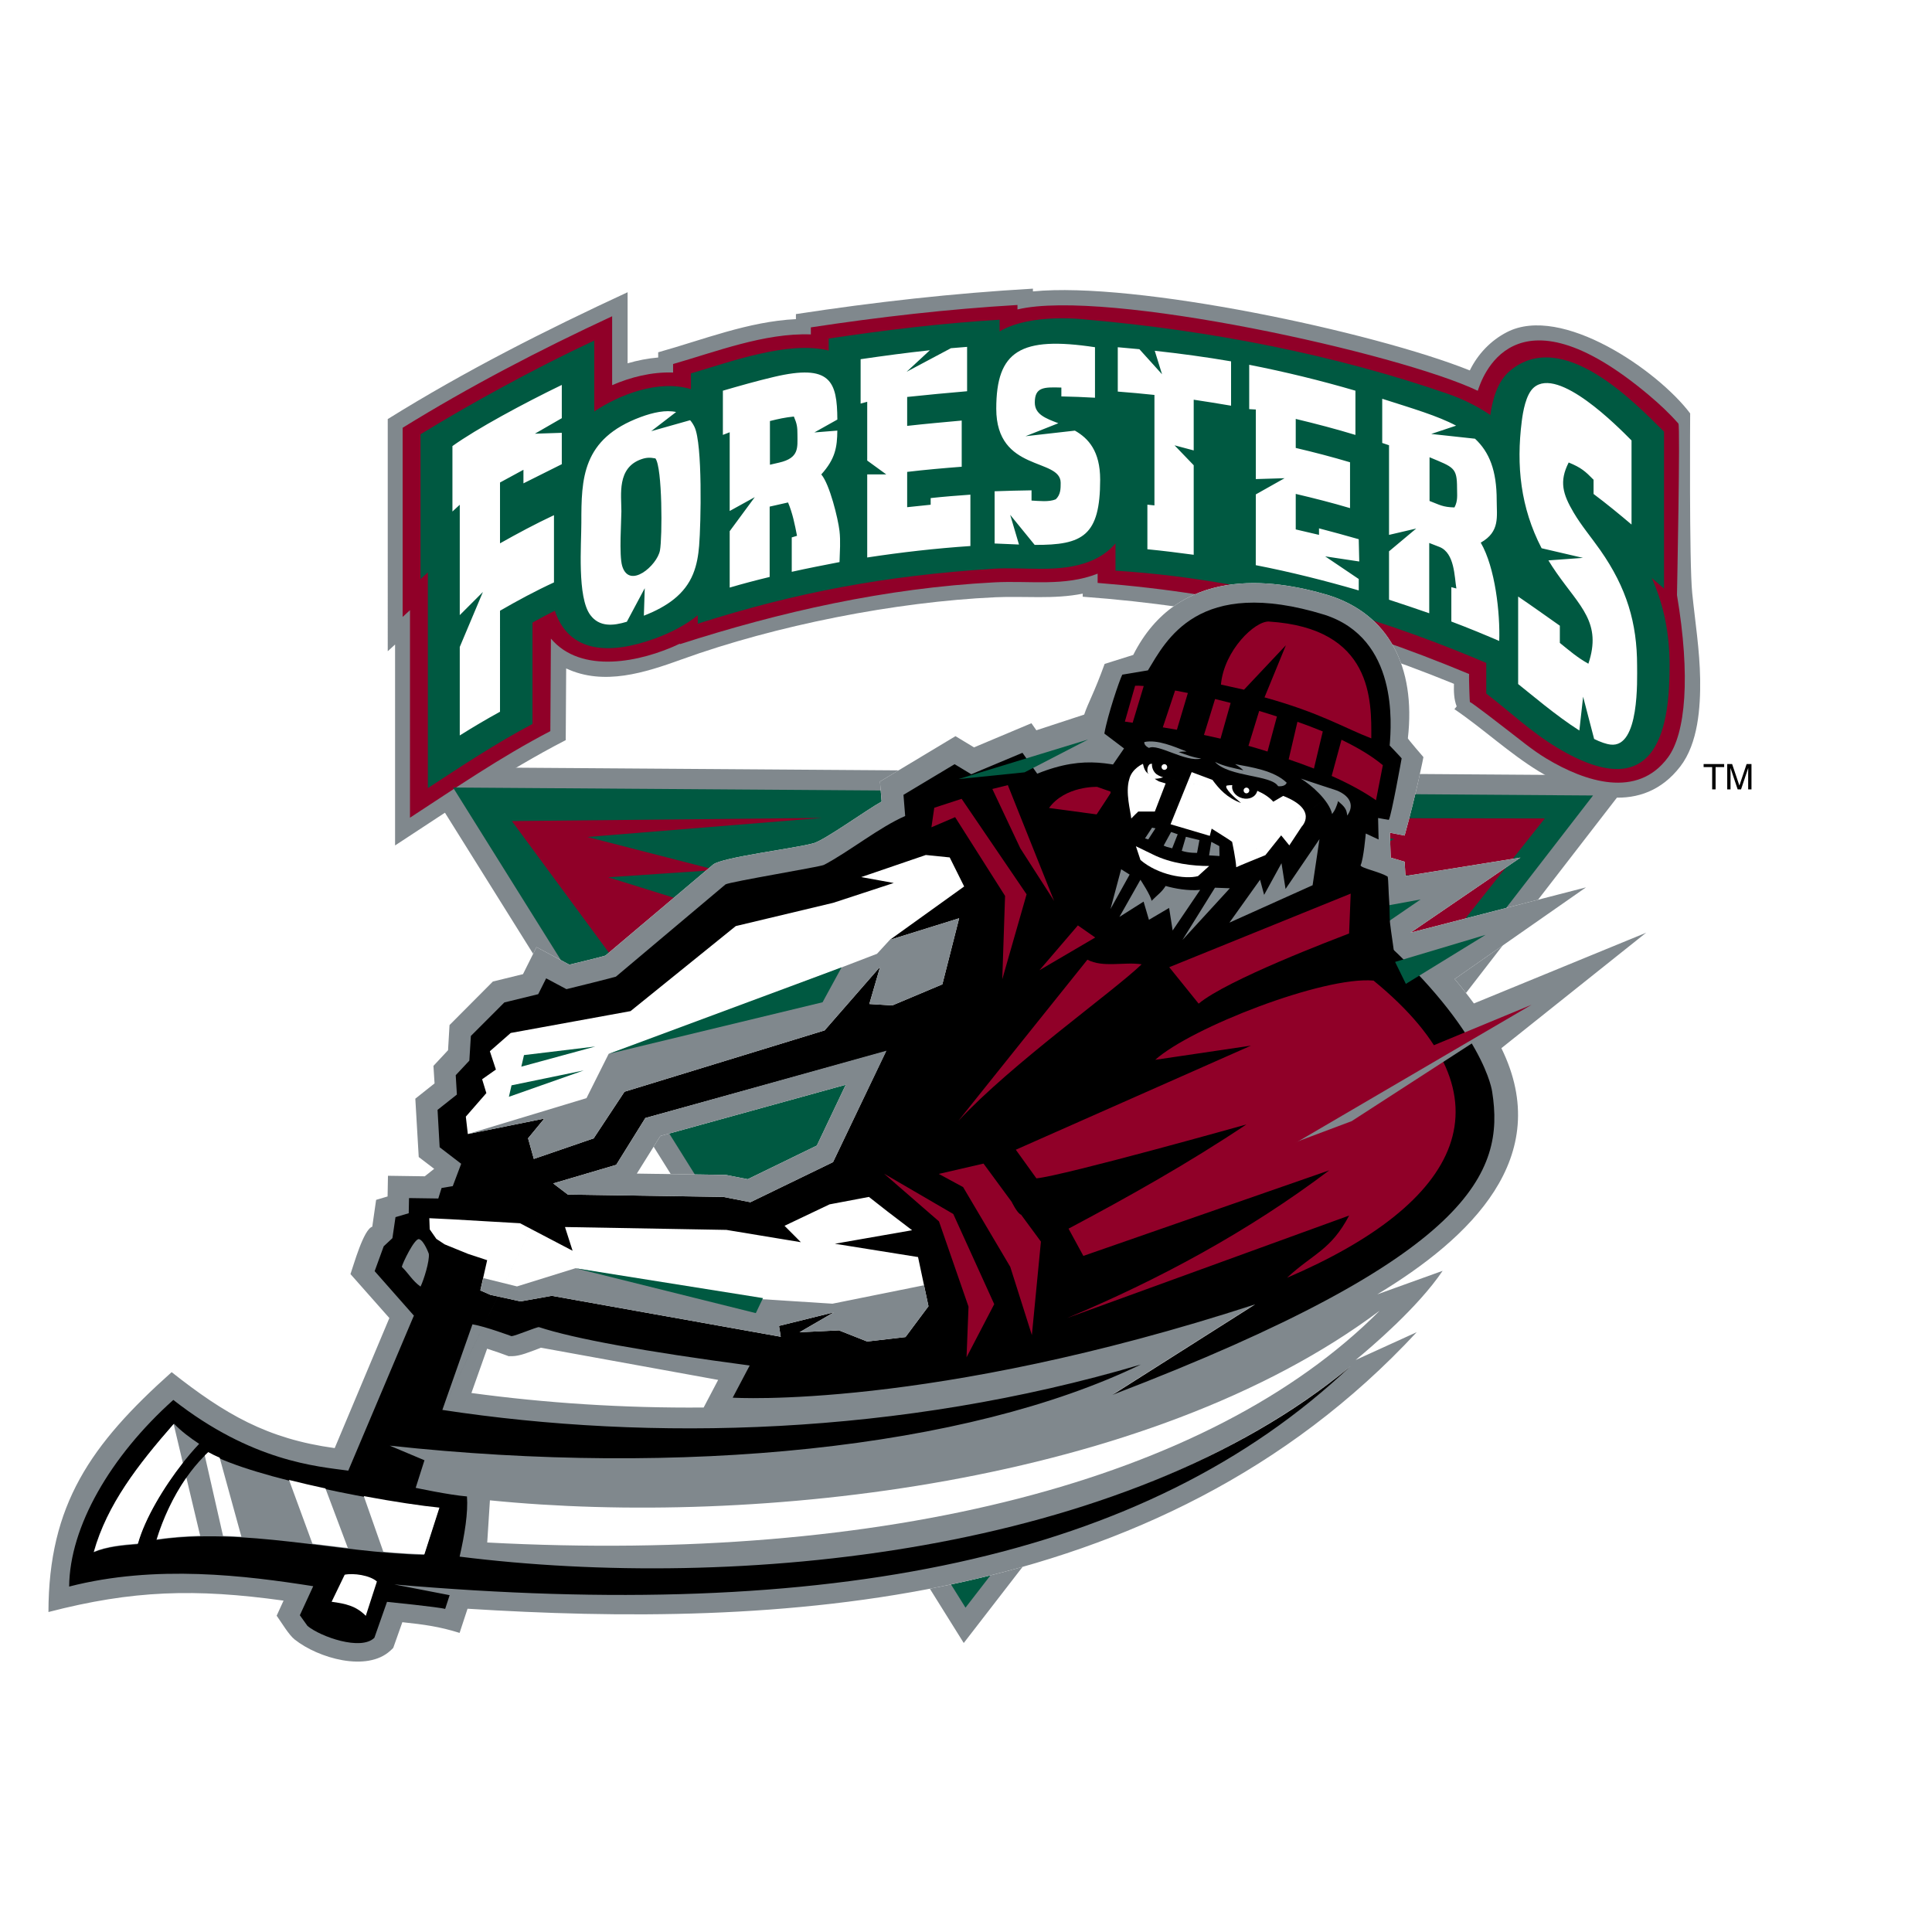 <?xml version="1.0" encoding="utf-8"?>
<!-- Generator: Adobe Illustrator 13.0.0, SVG Export Plug-In . SVG Version: 6.00 Build 14948)  -->
<!DOCTYPE svg PUBLIC "-//W3C//DTD SVG 1.0//EN" "http://www.w3.org/TR/2001/REC-SVG-20010904/DTD/svg10.dtd">
<svg version="1.0" id="Layer_1" xmlns="http://www.w3.org/2000/svg" xmlns:xlink="http://www.w3.org/1999/xlink" x="0px" y="0px"
	 width="192.756px" height="192.756px" viewBox="0 0 192.756 192.756" enable-background="new 0 0 192.756 192.756"
	 xml:space="preserve">
<g>
	<polygon fill-rule="evenodd" clip-rule="evenodd" fill="#FFFFFF" points="0,0 192.756,0 192.756,192.756 0,192.756 0,0 	"/>
	<polygon fill-rule="evenodd" clip-rule="evenodd" points="169.97,76.23 172.02,76.23 172.02,76.532 171.165,76.532 171.165,78.755 
		170.823,78.755 170.823,76.532 169.97,76.532 169.97,76.23 	"/>
	<path fill-rule="evenodd" clip-rule="evenodd" d="M174.415,78.755v-1.492c0-0.074,0.007-0.393,0.007-0.629h-0.007l-0.71,2.121
		h-0.339l-0.71-2.117h-0.007c0,0.232,0.007,0.552,0.007,0.625v1.492h-0.33V76.23h0.488l0.721,2.135h0.008l0.717-2.135h0.485v2.525
		H174.415L174.415,78.755z"/>
	<polygon fill-rule="evenodd" clip-rule="evenodd" fill="#80888D" points="96.154,163.922 41.544,76.525 163.025,77.375 
		96.154,163.922 	"/>
	<path fill-rule="evenodd" clip-rule="evenodd" fill="#80888D" d="M79.409,31.84v-0.502c7.851-1.204,15.714-2.084,23.646-2.539
		v0.276c10.173-1.021,33.912,4.011,43.588,7.882c0.804-1.637,2.083-2.985,3.708-3.821c5.454-2.81,15.059,3.834,18.277,8.111
		c0,0-0.101,14.883,0.202,17.898c0.291,2.882,0.75,5.699,0.794,8.608c0.04,2.814-0.201,6.408-1.983,8.721
		c-3.745,4.862-9.624,3.225-14.108,0.484c-2.974-1.818-5.541-4.241-8.425-6.202l0.224-0.279c-0.277-0.715-0.293-1.495-0.271-2.25
		c-12.593-5.152-23.472-7.692-37.038-8.692l0.001-0.307c-2.873,0.58-5.802,0.229-8.705,0.36c-9.986,0.454-21.901,2.8-31.308,6.2
		c-3.647,1.317-7.768,2.664-11.524,0.903l-0.044,7.153c-5.942,3.053-11.436,6.87-17.026,10.506V64.302l-0.732,0.673V41.812
		c7.684-4.785,15.723-8.855,23.931-12.656v7.091c0.996-0.292,2.019-0.491,3.052-0.579v-0.52
		C70.185,33.886,74.675,32.07,79.409,31.84L79.409,31.84z"/>
	<path fill-rule="evenodd" clip-rule="evenodd" fill="#900028" d="M109.51,58.157v-0.923c-3.307,1.305-6.765,0.681-10.296,0.867
		c-10.876,0.57-21.383,2.946-31.381,6.169v-0.052c-3.937,1.871-9.852,3.062-12.869-0.504l-0.057,9.231
		c-4.963,2.584-9.441,5.665-14.003,8.637V60.877l-0.732,0.673V42.679c6.608-4.084,13.64-7.753,20.902-11.126v6.874
		c1.842-0.794,3.94-1.336,6.08-1.259v-0.85c4.239-1.209,9.14-3.123,13.744-2.953v-0.702c6.812-1.036,13.688-1.826,20.616-2.235
		v0.447c8.794-2.112,38.1,4.372,45.924,8.113c0.353-1.051,3.451-11.022,17.07,0.435c1.068,0.898,2.063,1.83,2.947,2.839
		c0.2,0.231-0.145,17.093-0.142,17.115c1.363,8.099,0.869,13.806-0.908,16.204c-3.053,4.125-8.239,2.434-12.118,0.103
		c-1.429-0.857-2.721-1.961-4.01-2.938c0,0-3.563-2.773-3.627-2.698c-0.016,0.019-0.11-2.331-0.076-2.8
		C134.081,62.051,123.602,59.278,109.51,58.157L109.51,58.157z"/>
	<path fill-rule="evenodd" clip-rule="evenodd" fill="#005941" d="M111.293,56.935v-2.723c-0.634,0.762-1.513,1.384-2.565,1.798
		c-3.044,1.199-6.438,0.527-9.66,0.736c-10.695,0.689-19.549,2.321-29.45,5.48v-0.84c-1.202,0.968-2.675,1.736-4.249,2.31
		c-4.581,1.674-8.606,1.454-10.014-2.766c-0.755,0.38-1.498,0.776-2.229,1.185V72.23c-3.679,1.944-7.042,4.184-10.438,6.398V57.105
		l-0.732,0.673v-14.45c4.722-2.901,11.261-6.521,17.334-9.352v7.076c2.438-1.636,6.362-3.218,9.647-2.225v-1.574
		c3.826-1.112,9.694-3.298,13.743-2.276v-1.199c5.659-0.852,11.296-1.529,17.048-1.879l0.001,1.169
		c3.158-1.879,8.608-1.187,8.608-1.187c12.395,1.073,24.885,3.519,36.129,7.418c1.535,0.533,2.965,1.249,4.225,2.109
		c0.197-1.417,0.659-3.324,1.956-4.41c5.255-4.4,12.503,3.222,15.374,6.07v15.65l-1.222-1.047c1.26,2.807,1.777,5.731,1.777,8.691
		c0,5.683-0.907,14.418-11.187,8.253c-2.634-1.579-4.752-3.615-7.105-5.419V66.14C140.023,62.63,127.122,57.938,111.293,56.935
		L111.293,56.935z"/>
	<path fill-rule="evenodd" clip-rule="evenodd" fill="#FFFFFF" d="M45.138,44.506c2.403-1.724,7.098-4.258,10.912-6.102v3.318
		l-2.684,1.548l2.684-0.088v3.13l-3.826,1.912v-1.354l-2.338,1.27v6.069c1.754-0.989,3.524-1.937,5.384-2.81v6.708
		c-1.867,0.86-3.647,1.822-5.384,2.826V71.01c-1.374,0.753-2.71,1.546-4.015,2.366v-8.83l2.309-5.484l-2.309,2.308v-11.01
		l-0.732,0.674V44.506L45.138,44.506z M151.466,68.248v-8.731c1.406,0.955,2.776,1.939,4.16,2.911v1.716
		c0.945,0.76,1.723,1.448,2.847,2.075c1.372-4.089-0.834-5.7-3.191-9.087c-0.283-0.405-0.548-0.813-0.796-1.222l3.446-0.252
		l-4.126-0.96c-2.098-4.05-2.544-8.226-1.977-12.692c0.113-0.888,0.396-2.649,1.197-3.34c2.459-2.129,8.405,3.921,9.752,5.277v8.389
		c-1.228-1.041-2.478-2.068-3.788-3.049v-1.419c-0.829-0.848-1.24-1.212-2.482-1.721c-0.97,1.902-0.582,3.165,0.491,4.989
		c0.771,1.307,1.785,2.503,2.667,3.764c2.633,3.763,3.668,7.263,3.668,11.515c0,1.415,0.246,8.199-2.632,7.877
		c-0.47-0.052-1.036-0.257-1.655-0.562l-1.099-4.215l-0.375,3.373C155.262,71.416,152.682,69.209,151.466,68.248L151.466,68.248z
		 M145.11,50.628c0.356-0.657,0.26-1.235,0.26-1.93c0-2.069-0.338-2.068-2.744-3.078v4.361
		C143.641,50.367,143.919,50.594,145.11,50.628L145.11,50.628z M145.304,58.714c-0.202-1.161-0.163-3.517-1.669-4.138
		c-0.342-0.141-0.693-0.27-1.04-0.404v7.012c-1.332-0.457-2.663-0.92-4.011-1.352v-4.827l2.711-2.272l-2.711,0.632v-8.943
		l-0.679-0.229v-4.408c3.059,0.979,5.525,1.701,7.373,2.683l-2.484,0.828l4.369,0.475c1.431,1.332,2.163,3.175,2.163,6.135
		c0,1.643,0.352,3.135-1.592,4.234c1.448,2.487,1.941,7.048,1.845,9.807c-1.574-0.672-3.16-1.33-4.778-1.937v-3.428L145.304,58.714
		L145.304,58.714z M124.631,36.394c3.596,0.705,7.136,1.571,10.601,2.586v4.413c-1.959-0.596-3.946-1.116-5.956-1.597v2.895
		c1.827,0.428,3.635,0.899,5.417,1.43v4.574c-1.781-0.53-3.591-0.989-5.417-1.418v3.543l2.321,0.543v-0.65
		c1.33,0.34,2.646,0.714,3.964,1.084l0.051,2.223l-3.399-0.512l3.349,2.26v1.138c-3.363-0.976-6.785-1.839-10.274-2.519l0.005-7.062
		l2.869-1.614l-2.869,0.087l0.001-6.941l-0.661-0.038V36.394L124.631,36.394z M122.825,40.477c-1.241-0.21-2.481-0.414-3.729-0.598
		v5.06l-1.912-0.509l1.912,1.988v8.932c-1.537-0.206-3.074-0.401-4.621-0.551v-4.447l0.704,0.071V39.403
		c-1.217-0.132-2.436-0.239-3.658-0.335v-4.425c0.719,0.061,1.438,0.127,2.157,0.197l2.26,2.502l-0.728-2.344
		c2.555,0.278,5.097,0.623,7.614,1.054V40.477L122.825,40.477z M109.248,34.642l-0.001,5.039c-1.116-0.069-2.236-0.104-3.355-0.13
		v-0.883c-1.725-0.053-2.65-0.066-2.65,1.489c0,1.189,1.073,1.58,2.35,2.07l-3.277,1.295l4.927-0.558
		c1.351,0.767,2.521,2.053,2.521,4.886c0,5.604-1.727,6.545-6.535,6.513l-2.441-2.997l0.877,2.962
		c-0.747-0.027-1.557-0.064-2.431-0.104v-5.21c1.227-0.05,2.455-0.071,3.683-0.094v1.021c0.763,0.037,1.725,0.163,2.416-0.124
		c0.496-0.468,0.491-1.075,0.491-1.645c0-2.524-6.426-1.028-6.426-7.391C99.396,35.002,101.816,33.518,109.248,34.642
		L109.248,34.642z M85.863,35.838c2.294-0.336,4.595-0.645,6.908-0.893l-2.314,2.145l4.417-2.35
		c0.537-0.048,1.075-0.092,1.614-0.132v4.426c-1.998,0.169-3.99,0.361-5.98,0.57v2.887c1.81-0.205,3.625-0.365,5.442-0.532v4.608
		c-1.82,0.14-3.634,0.299-5.442,0.514v3.521l2.345-0.245v-0.664c1.317-0.144,2.639-0.248,3.964-0.341v5.125
		c-3.457,0.232-6.893,0.624-10.295,1.143v-8.289h1.901l-1.901-1.382v-5.864l-0.658,0.18V35.838L85.863,35.838z M76.817,42.006v4.36
		l0.92-0.212c2.015-0.465,1.824-1.489,1.824-2.793c0-0.759-0.044-1.069-0.357-1.803C78.339,41.645,77.64,41.8,76.817,42.006
		L76.817,42.006z M72.121,38.98c1.677-0.487,3.366-0.969,5.082-1.373c5.685-1.341,6.317,0.448,6.34,4.253l-2.295,1.285l2.293-0.184
		c-0.019,1.641-0.189,2.806-1.601,4.373c0.841,0.988,1.67,4.397,1.816,5.628c0.122,1.037,0.03,2.079,0.004,3.117
		c-1.594,0.31-3.188,0.618-4.767,0.971v-3.433l0.526-0.159c-0.223-1.139-0.434-2.226-0.895-3.327l-1.834,0.414v7.018
		c-1.343,0.324-2.674,0.673-3.988,1.06v-5.627l2.502-3.395l-2.502,1.38v-7.854l-0.68,0.262V38.98L72.121,38.98z M65.39,45.735
		c-0.53-0.101-0.901-0.095-1.405,0.082c-2.451,0.86-1.989,3.531-1.989,5.203c0,0.868-0.243,4.364,0.078,5.443
		c0.708,2.379,3.491-0.049,3.77-1.545C66.087,53.612,66.091,46.636,65.39,45.735l3.901-3.136c0.811,1.677,0.641,9.659,0.462,11.841
		c-0.078,0.957-0.231,1.916-0.607,2.833c-0.814,1.993-2.552,3.236-4.908,4.155l0.089-2.744l-1.786,3.347
		c-1.36,0.414-2.74,0.548-3.647-0.674c-1.318-1.775-0.893-7.002-0.893-9.204c0-4.38,0.046-8.379,5.938-10.551
		c1.231-0.454,2.486-0.725,3.517-0.495l-2.484,1.912l3.882-1.095c0.165,0.189,0.312,0.413,0.438,0.675L65.39,45.735L65.39,45.735z"
		/>
	<polygon fill-rule="evenodd" clip-rule="evenodd" fill="#FFFFFF" points="95.972,157.379 55.297,83.219 152.175,82.912 
		95.972,157.379 	"/>
	<polygon fill-rule="evenodd" clip-rule="evenodd" fill="#005941" points="45.201,78.571 158.937,79.366 96.329,160.395 
		45.201,78.571 	"/>
	<polygon fill-rule="evenodd" clip-rule="evenodd" fill="#900028" points="122.208,81.606 154.121,81.659 142.933,95.758 
		127.41,95.64 140.479,92.328 130.411,91.613 143.526,87.528 132.785,86.8 139.117,83.705 122.208,81.606 	"/>
	<polygon fill-rule="evenodd" clip-rule="evenodd" fill="#900028" points="81.996,81.605 51.071,81.918 61.271,95.756 
		76.795,95.639 63.727,92.326 73.792,91.612 60.679,87.527 71.42,86.799 58.599,83.504 81.996,81.605 	"/>
	<path fill-rule="evenodd" clip-rule="evenodd" fill="#FFFFFF" d="M63.536,117.09l2.344-3.752l18.501-5.113l-2.883,6.068l-6.9,3.357
		l-2.171-0.428L63.536,117.09L63.536,117.09z M70.205,140.428l1.447-2.754l-17.685-3.213l-0.174,0.072l-0.441,0.17
		c-0.33,0.121-0.665,0.246-0.946,0.34c-0.491,0.164-0.952,0.256-1.237,0.26l-0.418,0.006l-0.398-0.146
		c-0.031-0.014-0.855-0.316-1.752-0.602l-1.567,4.42C54.383,139.977,62.175,140.498,70.205,140.428L70.205,140.428z M140.142,85.975
		l0.08,1.427l11.473-1.839l-10.967,7.489l17.506-4.52l-13.102,9.147c0.668,0.791,1.311,1.604,1.919,2.436l17.181-7.055
		l-14.439,11.516c5.341,10.889-3.098,18.953-12.382,24.562l6.521-2.348c-2.462,3.654-7.126,7.615-8.68,8.898l6.094-2.777
		c-25.996,28.033-64.439,29.484-94.699,27.592l-0.793,2.412c-2.03-0.639-3.596-0.842-5.712-1.068l-0.903,2.549
		c-0.018,0.047-0.245,0.246-0.292,0.291c-2.337,2.156-7.189,0.758-9.547-1.111c-0.595-0.473-1.332-1.729-1.797-2.377l0.688-1.504
		c-8.831-1.229-15.084-1.035-23.457,1.135c0.014-10.699,4.214-16.717,12.292-23.93c5.325,4.201,9.53,6.654,16.267,7.578
		l5.454-12.977l-3.88-4.385c0.299-0.828,1.299-4.463,2.174-4.727l0.385-2.678l1.144-0.34l0.038-2.064l3.671,0.053l0.94-0.746
		l-1.542-1.178l-0.34-5.82l1.919-1.525l-0.111-1.748l1.458-1.564l0.147-2.508l4.326-4.344l3.004-0.736l1.346-2.698l3.282,1.754
		c0.346-0.086,3.528-0.852,3.599-0.911l10.741-9.076c0.872-0.737,8.307-1.628,10.036-2.135c1.152-0.339,5.227-3.291,6.776-4.154
		l-0.165-1.996l7.534-4.528l1.849,1.119l5.728-2.409l0.493,0.702l4.772-1.564c0.408-1.222,0.979-2.12,2.039-5.056l2.854-0.897
		c4.486-8.89,13.782-7.666,19.491-5.953c5.952,1.876,8.727,7.095,7.91,14.272c-0.035,0.041,1.551,1.875,1.551,1.875
		s-0.652,3.425-1.877,7.829l-1.469-0.284l0.082,2.486L140.142,85.975L140.142,85.975z"/>
	<polygon fill-rule="evenodd" clip-rule="evenodd" fill="#005941" points="134.723,90.242 143.186,87.711 135.729,92.297 
		134.723,90.242 	"/>
	<polygon fill-rule="evenodd" clip-rule="evenodd" fill="#005941" points="131.572,85.416 137.107,84.403 132.593,87.496 
		131.572,85.416 	"/>
	<path fill-rule="evenodd" clip-rule="evenodd" fill="#FFFFFF" d="M38.489,151.383c-0.92-0.945-1.934-1.146-3.194-1.316l1.222-2.529
		c0.812-0.17,2.359,0.045,3.012,0.635L38.489,151.383L38.489,151.383z"/>
	<path fill-rule="evenodd" clip-rule="evenodd" fill="#FFFFFF" d="M116.63,72.107l1.442,1.351c0.761,0.151,1.809-0.208,2.38-0.574
		l-1.445-0.282c-0.25,0.938-1.545,0.625-1.441-0.273L116.63,72.107L116.63,72.107z"/>
	<path fill-rule="evenodd" clip-rule="evenodd" fill="#80888D" d="M42.426,141.324l3.465-10.578
		c1.301,0.217,5.149,0.861,5.149,0.861c0.396-0.004,5.361-1.434,4.469-0.516l20.939,4.377l-0.965,2.387
		c0,0,17.315,2.783,49.792-7.775l-14.218,9.02c35.042-14.355,38.083-21.734,36.83-29.684c0,0-0.448-6.131-10.999-15.597
		c-8.002-5.795-19.955-16.229-19.955-16.229l-2.137-0.633c-3.771-0.717-6.673-1.286-11.633,0.702l-1.479-2.123l-4.71,2.997
		l-2.179-0.778l-2.601,2.427l-0.979,2.605c-2.546,1.098-6.482,3.712-8.916,4.978c-0.363,0.189-7.597,1.631-8.093,1.9l-12.55,8.917
		c-0.053,0.035-4.822,0.873-5.098,0.928l-1.932-0.836L54.2,99.93l-3.271,0.924l-2.678,2.951l-0.28,2.381l-1.51,1.504l0.174,2.09
		l-1.812,1.719l-0.046,2.205l2.604,2.195l-0.285,3.205l-1.941,0.4l-0.421,0.797l-3.219,0.133l0.253,1.588l-1.053,0.75l-0.899,1.098
		l-0.545,0.875l-1.141,1.619l3.211,4.834l-5.494,16.398c-3.125-0.424-10.637-0.729-18.476-6.863
		c-6.272,5.609-8.988,10.318-9.045,16.303c8.661-2.234,16.998-0.812,23.692,0.244l-0.646,3.715l0.385,0.643
		c1.31,1.076,4.224,1.73,5.561,0.4l0.875-3.139c0,0,5.683,1.385,6.265,1.57l-5.147-1.812l-0.161-1.459
		c43.332,3.77,75.131-1.568,95.61-20.908c-22.688,18.777-63.005,23.633-90.595,20.178c0.503-2.195,1.764-4.963,1.64-6.553
		c-1.828-0.152-5.685-1.324-5.685-1.324l0.224-2.658l-2.67-2.172c29.234,3.176,55.628-0.252,73.462-6.84
		C87.089,144.025,63.25,144.496,42.426,141.324L42.426,141.324z M140.142,85.975l0.08,1.427l11.473-1.839l-10.967,7.489
		l17.506-4.519l-13.102,9.146c0.668,0.791,1.311,1.604,1.919,2.436l17.181-7.055l-14.438,11.516
		c5.34,10.889-3.099,18.953-12.383,24.562l6.521-2.348c-2.462,3.654-7.126,7.615-8.68,8.898l6.094-2.777
		c-25.996,28.033-64.439,29.484-94.699,27.592l-0.793,2.412c-2.03-0.639-3.596-0.842-5.712-1.068l-0.903,2.549
		c-0.018,0.047-0.245,0.246-0.292,0.291c-2.337,2.156-7.189,0.758-9.547-1.111c-0.595-0.473-1.332-1.729-1.797-2.377l0.688-1.504
		c-8.831-1.229-15.084-1.035-23.457,1.137c0.014-10.701,4.213-16.719,12.292-23.932c5.325,4.201,9.53,6.654,16.267,7.578
		l5.454-12.977l-3.88-4.385c0.298-0.828,1.299-4.463,2.174-4.727l0.385-2.678l1.144-0.34l0.038-2.064l3.671,0.053l0.94-0.746
		l-1.542-1.178l-0.34-5.82l1.919-1.525l-0.111-1.748l1.458-1.564l0.147-2.508l4.326-4.344l3.004-0.736l1.346-2.698l3.282,1.754
		c0.346-0.086,3.528-0.852,3.599-0.911l10.741-9.076c0.872-0.737,8.307-1.628,10.035-2.135c1.153-0.339,5.227-3.291,6.777-4.154
		l-0.165-1.996l7.534-4.528l1.849,1.119l5.728-2.409l0.493,0.703l4.772-1.565c0.408-1.222,0.979-2.12,2.039-5.056l2.854-0.897
		c4.486-8.89,13.782-7.666,19.491-5.953c5.952,1.876,8.726,7.095,7.91,14.272c-0.035,0.041,1.551,1.875,1.551,1.875
		s-0.652,3.425-1.877,7.829l-1.469-0.284l0.082,2.486L140.142,85.975L140.142,85.975z M47.033,138.98l1.567-4.42
		c0.897,0.285,1.722,0.588,1.752,0.602l0.398,0.146l0.418-0.006c0.285-0.004,0.746-0.094,1.237-0.26
		c0.282-0.094,0.617-0.219,0.946-0.34l0.441-0.17l0.174-0.072l17.685,3.213l-1.447,2.754
		C62.175,140.498,54.383,139.977,47.033,138.98L47.033,138.98z"/>
	<path fill-rule="evenodd" clip-rule="evenodd" d="M95.693,91.615l-6.917,2.156l7.418-5.327l-1.443-2.899l-2.382-0.242l-6.446,2.204
		l3.246,0.588l-6.041,1.98l-9.722,2.321l-10.498,8.484l-11.954,2.18l-2.081,1.824l0.602,1.826l-1.373,0.967l0.421,1.381l-2.048,2.35
		l0.199,1.734l7.632-1.541l-1.621,1.969l0.575,2.055l5.969-2.051l3.075-4.652l19.965-6.119l5.542-6.35l-1.078,3.715l2.292,0.141
		l4.993-2.102L95.693,91.615L95.693,91.615z M42.873,122.652l0.662,0.951l0.834,0.549l2.331,0.949l1.904,0.627l-0.681,3.016
		l0.998,0.439l3.013,0.656l3.119-0.557l22.841,4.084l-0.174-1.082l5.488-1.359l-3.436,1.994l3.931-0.191l2.815,1.113l3.821-0.443
		l2.294-3.076l-1.041-4.906l-8.299-1.328l7.707-1.348l-2.453-1.871l-1.854-1.453l-3.927,0.742l-4.494,2.139l1.63,1.637l-7.424-1.227
		l-16.11-0.287l0.759,2.367l-5.241-2.744l-6.926-0.4l-2.127-0.104L42.873,122.652L42.873,122.652z M55.196,118.07l1.458,1.111
		l15.511,0.234l2.704,0.529l8.242-3.998l5.281-11.053l-24.005,6.65l-2.907,4.674L55.196,118.07l-11.062,22.598
		c20.834,3.178,45.592,2.59,69.682-4.527c-17.376,8.404-45.715,11.266-74.93,8.092l3.463,1.457l-0.875,2.752
		c0,0,3.287,0.707,5.116,0.859c0.123,1.592-0.227,3.803-0.734,6.004c27.619,3.467,66.165-0.18,88.851-18.953
		c-20.475,19.336-52.093,25.488-95.379,21.727l5.534,1.072l-0.448,1.373c-0.582-0.184-5.801-0.707-5.801-0.707l-1.26,3.584
		c-1.334,1.324-5.359-0.1-6.67-1.176l-0.767-1.072l1.335-2.898c-6.689-1.053-15.707-2.191-24.351,0.037
		c0.046-5.965,4.111-12.998,10.392-18.621c7.848,6.15,14.329,6.631,17.457,7.055l6.544-15.467l-3.913-4.436l0.902-2.479l0.869-0.811
		l0.308-2.098l1.32-0.391l0.03-1.512l2.92,0.043l0.327-1.049l1.117-0.186l0.839-2.23l-2.148-1.648l-0.209-3.73l1.929-1.527
		l-0.117-1.932l1.359-1.453l0.152-2.461l3.341-3.344l3.379-0.826l0.792-1.58l2.024,1.08c0.276-0.057,4.88-1.211,4.933-1.246
		l10.94-9.208c0.497-0.271,9.45-1.751,9.813-1.941c2.437-1.27,5.562-3.778,8.109-4.879l-0.17-2.114l5.102-3.057l1.664,1.004
		l5.106-2.141l1.471,2.084c4.963-1.988,7.487-0.88,11.258-0.163l2.137,0.632c0,0,12.768,10.021,20.77,15.822
		c10.547,9.473,11.23,15.467,11.23,15.467c1.245,7.957-1.816,16.395-37.872,30.211l14.216-9.018
		c-32.473,10.557-52.119,9.305-52.119,9.305l1.694-3.209c-10.492-1.396-17.506-2.674-21.019-3.828
		c-0.204-0.043-2.36,0.893-2.755,0.898c0,0-2.587-0.963-3.885-1.18l-3.004,8.539L55.196,118.07L55.196,118.07z"/>
	<path fill-rule="evenodd" clip-rule="evenodd" fill="#900028" d="M107.54,92.328l-3.834,4.471l5.565-3.263L107.54,92.328
		L107.54,92.328z M113.901,96.209c-1.78-0.267-3.833,0.362-5.411-0.46c0,0-13.037,16.258-12.851,16.059
		C100.98,106.084,111.006,98.99,113.901,96.209L113.901,96.209z M103.402,117.564c2.763-0.266,20.951-5.377,20.951-5.377
		c-5.734,3.834-11.747,7.213-17.745,10.396l1.479,2.719l24.531-8.537c-8.048,6.086-17.064,10.943-26.163,14.742l28.15-10.232
		c-1.846,3.484-3.544,3.748-6.2,6.209c17.282-7.402,23.087-17.82,8.637-29.648c-4.967-0.463-18.216,4.691-21.784,7.902l9.552-1.414
		l-23.463,10.385L103.402,117.564L103.402,117.564z M93.212,80.589l-0.284,1.951l2.365-1.013l4.982,7.857l-0.278,8.315l2.426-8.473
		l-6.483-9.528L93.212,80.589l5.794-1.872l2.791,5.918l3.37,5.249l-4.614-11.551l-1.547,0.384L93.212,80.589L93.212,80.589z"/>
	<path fill-rule="evenodd" clip-rule="evenodd" fill="#900028" d="M101.876,121.191c-0.372-0.104-0.946-1.289-0.946-1.289
		l-2.804-3.811l-4.463,1.031l2.425,1.314l4.705,7.957l2.157,6.809l0.902-9.326L101.876,121.191L101.876,121.191z M88.202,117.098
		l5.48,4.762l2.947,8.504l-0.197,5.055l2.762-5.303l-4.086-8.996L88.202,117.098L88.202,117.098z"/>
	<path fill-rule="evenodd" clip-rule="evenodd" fill="#FFFFFF" d="M48.879,149.688c26.411,2.654,65.624-1.574,88.777-18.926
		c-16.93,17.047-49.482,25.232-89.045,23.133L48.879,149.688L48.879,149.688z"/>
	<polygon fill-rule="evenodd" clip-rule="evenodd" fill="#80888D" points="95.693,91.615 94.021,98.207 89.027,100.309 
		86.736,100.168 87.813,96.453 82.272,102.803 62.307,108.922 59.232,113.574 53.263,115.625 52.688,113.57 54.309,111.602 
		46.676,113.143 58.515,109.561 60.725,105.146 67.789,102.719 87.5,95.16 88.777,93.771 95.693,91.615 	"/>
	<polygon fill-rule="evenodd" clip-rule="evenodd" fill="#80888D" points="92.19,128.229 92.635,130.322 90.34,133.398 
		86.52,133.842 83.704,132.729 79.773,132.92 83.209,130.926 77.721,132.285 77.895,133.367 55.054,129.283 51.935,129.84 
		48.921,129.184 47.924,128.744 48.226,127.516 51.582,128.346 57.416,126.531 74.501,129.523 83.054,130.07 92.19,128.229 	"/>
	<polygon fill-rule="evenodd" clip-rule="evenodd" fill="#005941" points="82.067,99.996 60.725,105.146 83.964,96.515 
		82.067,99.996 	"/>
	<polygon fill-rule="evenodd" clip-rule="evenodd" fill="#005941" points="75.407,131.01 57.416,126.531 76.123,129.512 
		75.407,131.01 	"/>
	<path fill-rule="evenodd" clip-rule="evenodd" fill="#900028" d="M104.66,80.612c1.615-2.222,4.806-2.108,4.805-2.105l1.334,0.469
		l0.01,0.199c0.015,0.008-0.831,1.292-1.354,2.084L104.66,80.612L104.66,80.612z"/>
	<polygon fill-rule="evenodd" clip-rule="evenodd" fill="#005941" points="139.188,95.969 148.219,93.27 140.262,98.162 
		139.188,95.969 	"/>
	<polygon fill-rule="evenodd" clip-rule="evenodd" fill="#005941" points="135.826,90.818 141.733,89.739 136.915,93.038 
		135.826,90.818 	"/>
	<polygon fill-rule="evenodd" clip-rule="evenodd" fill="#005941" points="95.627,77.729 108.563,73.779 102.222,77.056 
		95.627,77.729 	"/>
	<polygon fill-rule="evenodd" clip-rule="evenodd" fill="#80888D" points="127.714,113.568 152.801,100.248 134.856,111.857 
		128.791,114.133 127.714,113.568 	"/>
	<polygon fill-rule="evenodd" clip-rule="evenodd" fill="#900028" points="126.771,111.025 152.801,100.248 127.531,115.037 
		126.771,111.025 	"/>
	<path fill-rule="evenodd" clip-rule="evenodd" fill="#80888D" d="M20.734,144.934c-2.421,2.252-4.191,5.629-5.132,8.707
		c8.723-1.295,17.93,1.256,26.699,1.486l1.496-4.652C38.78,149.975,25.461,147.559,20.734,144.934L20.734,144.934z"/>
	<path fill-rule="evenodd" clip-rule="evenodd" fill="#80888D" d="M19.869,144.055c-2.39,2.516-5.246,6.768-6.146,10.008
		c-1.48,0.117-3.05,0.25-4.388,0.811c1.334-4.752,4.417-8.711,8.026-12.83C18.113,142.826,18.964,143.449,19.869,144.055
		L19.869,144.055z"/>
	<path fill-rule="evenodd" clip-rule="evenodd" fill="#FFFFFF" d="M36.495,161.213c-0.983-1.008-2.064-1.221-3.409-1.404
		l1.304-2.699c0.867-0.182,2.517,0.049,3.214,0.678L36.495,161.213L36.495,161.213z"/>
	<polygon fill-rule="evenodd" clip-rule="evenodd" fill="#005941" points="52.278,105.266 59.399,104.408 52.012,106.42 
		52.278,105.266 	"/>
	<polygon fill-rule="evenodd" clip-rule="evenodd" fill="#005941" points="51.036,108.283 58.238,106.797 50.772,109.428 
		51.036,108.283 	"/>
	<path fill-rule="evenodd" clip-rule="evenodd" fill="#80888D" d="M40.09,126.393c0.058-0.344,1.267-2.865,1.714-2.764
		c0.489,0.111,0.98,1.463,0.98,1.463c0.083,0.734-0.501,2.607-0.827,3.271C41.139,127.779,40.785,127.074,40.09,126.393
		L40.09,126.393z"/>
	<path fill-rule="evenodd" clip-rule="evenodd" fill="#80888D" d="M63.536,117.09l2.344-3.752l18.5-5.113l-2.883,6.068l-6.898,3.357
		l-2.171-0.428L63.536,117.09L63.536,117.09z M55.194,118.072l1.459,1.111l15.511,0.234l2.703,0.529l8.243-3.998l5.332-11.119
		l-24.056,6.715l-2.908,4.674L55.194,118.072L55.194,118.072z"/>
	<path fill-rule="evenodd" clip-rule="evenodd" fill="#FFFFFF" d="M9.378,154.816c1.325-4.715,4.372-8.654,7.946-12.74l0.918,3.867
		c-1.917,2.447-3.782,5.557-4.479,8.062C12.285,154.123,10.715,154.256,9.378,154.816L9.378,154.816z M36.296,149.27
		c3.043,0.566,5.797,0.975,7.545,1.146l-1.497,4.652c-1.358-0.035-2.725-0.125-4.099-0.25L36.296,149.27L36.296,149.27z
		 M28.836,147.654c1.185,0.299,2.41,0.584,3.634,0.848l2.234,5.941c-1.175-0.139-2.354-0.285-3.533-0.43L28.836,147.654
		L28.836,147.654z M19.974,153.23c-1.456,0.033-2.901,0.141-4.331,0.352c0.631-2.059,1.632-4.252,2.952-6.154L19.974,153.23
		l0.803-8.354c0.337,0.188,0.719,0.373,1.138,0.557l2.169,7.885c-0.611-0.037-1.222-0.064-1.831-0.08l-1.824-8.025l0.348-0.336
		L19.974,153.23L19.974,153.23z"/>
	<path fill-rule="evenodd" clip-rule="evenodd" d="M139.188,95.968c0.016-0.389-0.436-3.15-0.509-3.931
		c-0.053-0.568-0.025-1.469-0.077-2.101c-0.076-0.952-0.075-2.073-0.151-2.471c-0.792-0.496-2.788-0.876-2.699-1.15
		c0.291-0.597,0.512-3.155,0.512-3.155l1.279,0.597c-0.001,0.011-0.051-2.146-0.051-2.146c0.021,0.013,1.072,0.187,1.072,0.187
		c0.261-0.449,1.279-6.137,1.279-6.137c0.003-0.026-1.194-1.279-1.194-1.279c0.168-2.159,0.853-10.654-6.477-13.04
		c-12.699-3.92-15.852,2.615-17.644,5.54l-2.557,0.426c-0.276,0.533-1.474,4.059-1.789,5.881c0,0,1.967,1.486,1.963,1.484
		l-1.239,1.802c0.022,0.013,0.032,2.438,0.032,2.438c0.021,0.013-1.837,2.813-1.837,2.813c0.006,0.003,0.826,2.092,0.805,2.082
		l-2.798,5.355c0.021,0.011,4.168,2.221,6.877,2.585l0.785,3.696L139.188,95.968L139.188,95.968z"/>
	<path fill-rule="evenodd" clip-rule="evenodd" fill="#900028" d="M133.841,73.807c1.605,0.771,3.026,1.617,4.126,2.536
		l-0.682,3.495c-1.262-0.877-2.767-1.685-4.425-2.42L133.841,73.807L133.841,73.807z M129.446,72.013
		c0.862,0.304,1.71,0.625,2.528,0.963l-0.882,3.703c-0.818-0.32-1.66-0.626-2.521-0.917L129.446,72.013L129.446,72.013z
		 M125.629,70.93c0.583,0.176,1.176,0.36,1.77,0.555l-0.938,3.495c-0.642-0.203-1.275-0.391-1.903-0.568L125.629,70.93
		L125.629,70.93z M121.228,69.741c0.506,0.121,1.024,0.25,1.554,0.39l-1.009,3.564c-0.558-0.131-1.109-0.253-1.653-0.367
		L121.228,69.741L121.228,69.741z M117.239,68.893c0.404,0.074,0.83,0.155,1.275,0.246l-1.094,3.669l-1.407-0.24L117.239,68.893
		l-4.233,3.215l1.104-3.666c-0.384-0.032-0.675-0.041-0.86-0.025l-1.023,3.578l0.779,0.113L117.239,68.893L117.239,68.893z"/>
	<path fill-rule="evenodd" clip-rule="evenodd" fill="#900028" d="M136.814,73.668c-2.752-1.066-5.113-2.557-10.654-4.091
		l2.132-5.199l-4.177,4.433l-2.302-0.512c0.307-3.415,3.409-6.375,4.799-6.286C136.985,62.674,136.837,69.909,136.814,73.668
		L136.814,73.668z"/>
	<path fill-rule="evenodd" clip-rule="evenodd" d="M124.291,77.877c-0.687-0.171-1.35,0.137-1.481,0.69s0.318,1.14,1.004,1.311
		c0.688,0.171,1.351-0.139,1.481-0.69C125.427,78.635,124.978,78.049,124.291,77.877L124.291,77.877z"/>
	<path fill-rule="evenodd" clip-rule="evenodd" fill="#900028" d="M134.759,89.156l-18.104,7.34l2.933,3.637
		c2.893-2.406,13.574-6.439,15.011-7L134.759,89.156L134.759,89.156z"/>
	<path fill-rule="evenodd" clip-rule="evenodd" fill="#FFFFFF" d="M124.632,78.94c0.039-0.153-0.053-0.309-0.204-0.35
		c-0.15-0.04-0.306,0.05-0.344,0.203c-0.039,0.152,0.051,0.308,0.202,0.348C124.438,79.181,124.592,79.09,124.632,78.94
		L124.632,78.94z M116.442,76.598c0.04-0.151-0.051-0.308-0.203-0.348c-0.15-0.04-0.305,0.05-0.343,0.202
		c-0.04,0.152,0.051,0.308,0.201,0.348C116.25,76.84,116.404,76.75,116.442,76.598L116.442,76.598z M120.641,86.4l-1.119,1.011
		c-1.296,0.347-3.999-0.117-5.738-1.611l-0.454-1.37l1.693,0.821C116.863,86.167,119.044,86.406,120.641,86.4L120.641,86.4z
		 M127.035,79.987c-0.389-0.446-0.962-0.813-1.592-1.087c-0.157,0.619-0.824,0.917-1.509,0.734c-0.671-0.18-1.107-0.758-0.988-1.3
		c-0.201,0-0.386,0.013-0.551,0.042c-0.311,0.211,0.755,1.194,1.421,1.739c-1.404-0.522-2.19-1.405-2.85-2.306l-2.072-0.775
		l-2.107,5.201l3.914,1.159l0.187-0.722c0.669,0.43,1.863,1.162,2.042,1.319c0,0,0.358,1.674,0.409,2.534
		c0.115-0.076,2.907-1.205,2.907-1.205l1.577-1.975l0.813,1l1.235-1.873c0,0,1.698-1.675-1.845-3.065L127.035,79.987l-10.979-2.441
		c-0.142-0.02-0.281-0.081-0.502-0.195c-0.501-0.258-0.662-0.839-0.619-1.157l-0.209,0.037c-0.105,0.09-0.182,0.203-0.224,0.36
		c-0.046,0.181-0.028,0.295-0.012,0.474l0.111,0.141c-0.317-0.171-0.473-0.531-0.568-0.997c0,0-1.118,0.472-1.368,1.543
		c-0.402,1.306,0.13,3.165,0.201,3.91c0.161-0.18,0.7-0.694,0.7-0.694l1.651,0.001l1.08-2.805l-0.682-0.208
		c-0.16-0.09-0.253-0.151-0.41-0.257c0.339-0.003,0.594-0.065,0.85-0.153L127.035,79.987L127.035,79.987z"/>
	<path fill-rule="evenodd" clip-rule="evenodd" fill="#80888D" d="M112.703,87.256l-1.909,3.438l1.063-3.968L112.703,87.256
		L112.703,87.256z M120.851,83.992l0.801,0.425l0.017,0.989l-1.038-0.066L120.851,83.992L120.851,83.992z M119.668,83.815
		l-0.237,1.273c0,0-0.781,0.037-1.528-0.198l0.411-1.403L119.668,83.815L119.668,83.815z M117.501,83.236l-0.552,1.399l-0.557-0.149
		l-0.295-0.118l0.743-1.358L117.501,83.236L117.501,83.236z M115.281,82.64l-0.719,1.109l-0.324-0.102l0.704-1.07L115.281,82.64
		L115.281,82.64z M131.645,83.719l-0.686,4.601l-8.3,3.731l3.057-4.282l0.406,1.511l1.733-3.159l0.405,2.57L131.645,83.719
		L131.645,83.719z M127.516,78.438c0.338,0.043,0.757-0.044,0.858-0.348c-1.263-1.222-3.5-1.542-5.15-1.854
		c0.287,0.181,0.59,0.383,0.825,0.616c-0.971-0.229-1.927-0.393-2.829-0.836C122.63,77.545,126.823,77.292,127.516,78.438
		L127.516,78.438z M114.629,74.621c-0.246-0.115-0.502-0.348-0.458-0.589c1.32-0.271,2.972,0.458,4.219,0.948
		c-0.264-0.002-0.548,0.003-0.795,0.056c0.749,0.259,1.466,0.551,2.25,0.641C118.31,76.086,115.532,74.16,114.629,74.621
		L114.629,74.621z M121.217,88.566l-3.243,5.214l4.73-5.158L121.217,88.566L121.217,88.566z M119.739,88.784
		c-1.174,0.114-2.513-0.125-3.446-0.391c-0.382,0.62-0.842,0.914-1.403,1.485c-0.044-0.49-1.109-2.105-1.109-2.105l-2.096,3.707
		l2.411-1.527l0.533,1.816l2.013-1.185l0.354,2.251L119.739,88.784l13.635-9.918c1.524,0.633,1.672,1.652,1.035,2.5
		c-0.053-0.654-0.274-0.89-0.913-1.441l-0.053,0.217l-0.091,0.249l-0.118,0.294l-0.131,0.245l-0.197,0.286
		c-0.305-1.349-2.079-2.908-3.121-3.534c0.612,0.212,3.589,1.185,3.589,1.185L119.739,88.784L119.739,88.784z"/>
</g>
</svg>
